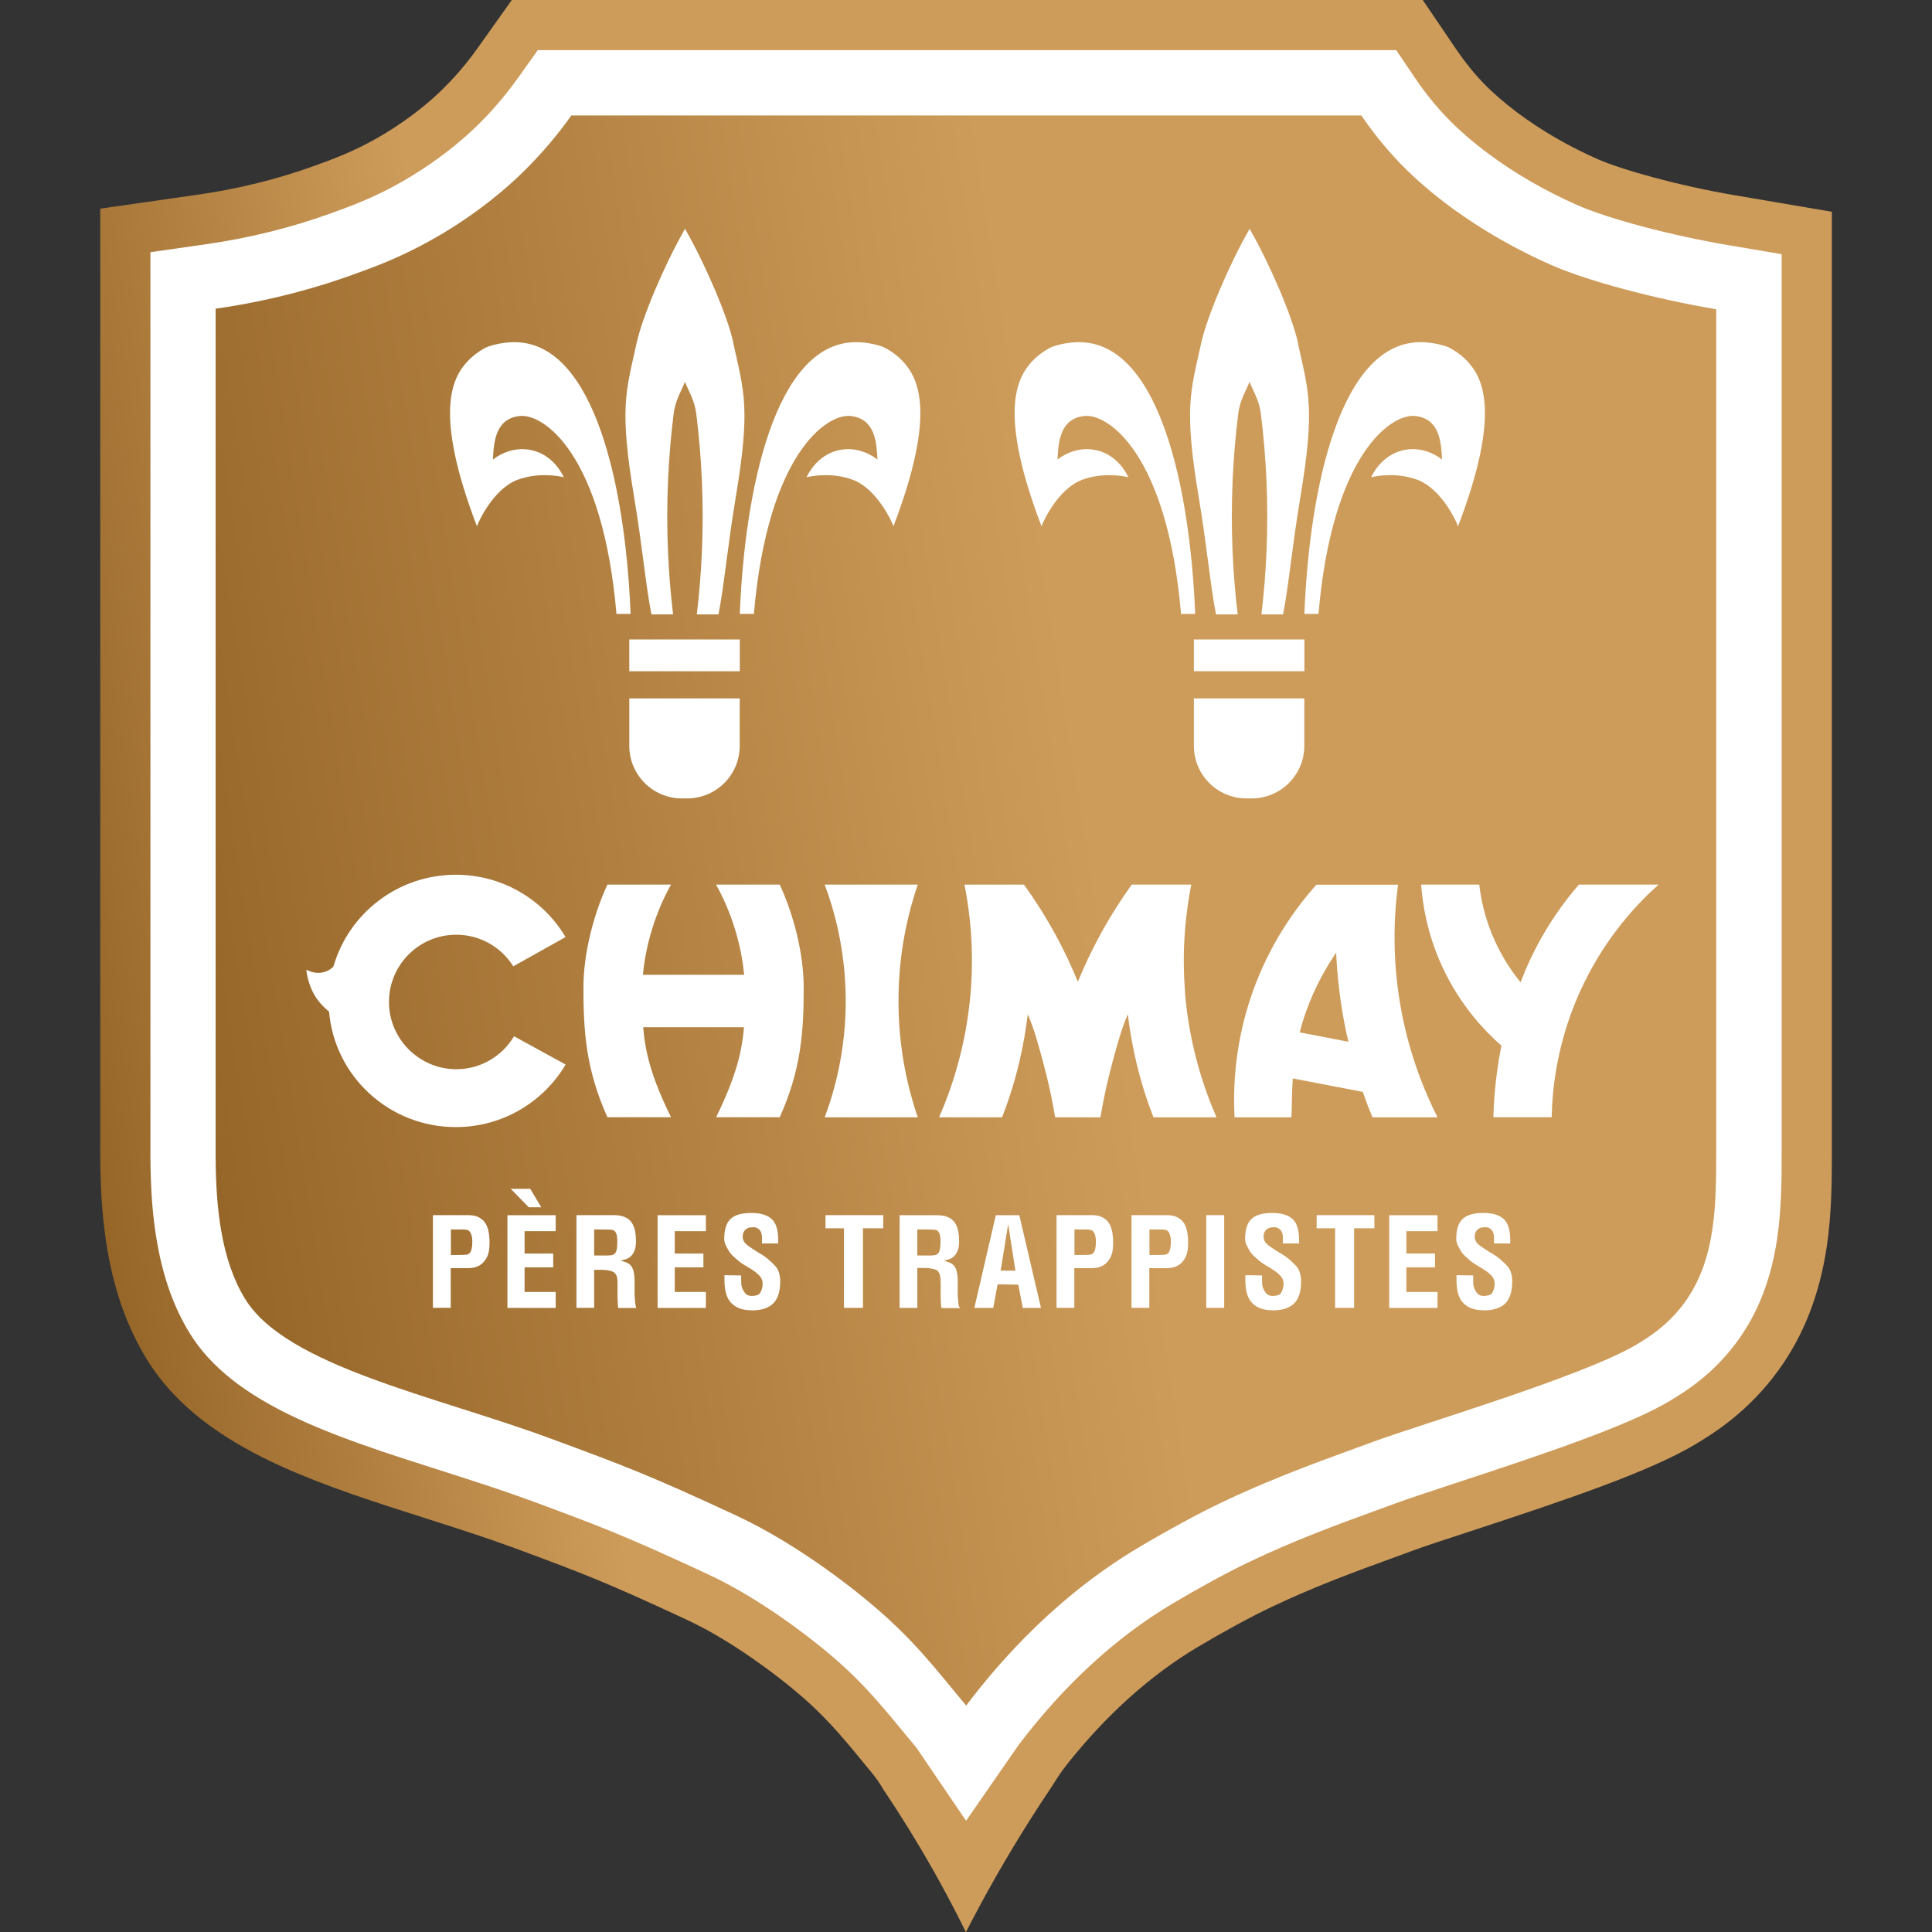 <?xml version="1.0" encoding="UTF-8"?>
<svg id="chimay" xmlns="http://www.w3.org/2000/svg" xmlns:xlink="http://www.w3.org/1999/xlink" viewBox="0 0 240.94 240.94">
  <rect x="0" y="0" width="240.94" height="240.94" fill="#333333" stroke="none"/>
  <defs>
    <style>
      .cls-1 {
        fill: url(#linear-gradient-2);
      }

      .cls-2 {
        fill: #fff;
      }

      .cls-3 {
        fill: url(#linear-gradient);
      }
    </style>
    <linearGradient id="linear-gradient" x1="9.85" y1="133.51" x2="239.64" y2="97.11" gradientUnits="userSpaceOnUse">
      <stop offset="0" stop-color="#966629"/>
      <stop offset=".25" stop-color="#ce9c5a"/>
    </linearGradient>
    <linearGradient id="linear-gradient-2" x1="23.1" y1="125.09" x2="222.74" y2="93.47" gradientUnits="userSpaceOnUse">
      <stop offset="0" stop-color="#966629"/>
      <stop offset=".57" stop-color="#ce9c5a"/>
    </linearGradient>
  </defs>
  <path class="cls-3" d="M177.43,0H63.83l-4.31,6.06c-1.36,1.91-2.91,3.71-4.6,5.34-2.2,2.12-5.02,4.19-7.94,5.85-3.06,1.73-5.53,2.62-7.91,3.48-4.53,1.63-9.31,2.81-14.21,3.52l-12.36,1.77v118.3c.02,4.59,.33,8.36,.95,11.87,.91,5.1,2.49,9.43,4.81,13.25,1.92,3.16,4.65,6.02,8.09,8.49,2.48,1.78,5.36,3.41,8.81,4.97,5.55,2.51,11.83,4.51,17.9,6.44,3.79,1.21,7.37,2.35,10.67,3.57h.03c8.88,3.29,11.56,4.28,21.93,9.11,5.83,2.71,11.47,7.19,13.06,8.5l.14,.12c3.81,3.12,6.06,5.85,8.66,9.02,.37,.45,.74,.9,1.13,1.37,.56,.67,1.06,1.39,1.49,2.15,1.15,1.71,2.3,3.49,3.43,5.34,2.63,4.28,4.9,8.45,6.86,12.44,2.32-4.54,4.97-9.23,8-14.01,.91-1.44,1.83-2.85,2.75-4.21,.43-.68,1.04-1.69,1.93-2.8,4.9-6.15,10.36-11.05,16.26-14.56,3.19-1.9,6.58-3.74,9.08-4.93,5.46-2.61,10.72-4.52,14.95-6.06,1-.36,1.95-.71,2.86-1.05,1.32-.49,4.06-1.39,6.97-2.34,12.49-4.09,22.5-7.5,28.22-10.91l.03-.02,.03-.02c1.92-1.16,6.42-3.87,10.24-9.15,3.14-4.34,5.11-9.36,6.02-15.34,.65-4.32,.65-8.52,.65-12.23V26.41l-11.99-2.04c-7.32-1.24-14.29-3.24-17.14-4.49-3.61-1.58-7.06-3.58-9.99-5.76-1.66-1.24-3.13-2.51-4.26-3.68-1.23-1.27-2.35-2.66-3.35-4.12l-4.29-6.32Z"/>
  <path class="cls-2" d="M174.11,6.26H67.06l-2.44,3.43c-1.59,2.23-3.39,4.33-5.37,6.23-2.57,2.47-5.83,4.87-9.18,6.78-3.52,2-6.37,3.02-8.88,3.93-4.92,1.77-10.12,3.06-15.44,3.82l-6.99,1v112.85c.02,4.22,.29,7.65,.86,10.8,.77,4.32,2.08,7.95,3.99,11.09,5.45,8.94,18.03,12.95,31.36,17.2,3.69,1.18,7.51,2.39,10.94,3.66h.03c9.06,3.36,11.79,4.37,22.4,9.3,6.5,3.02,12.67,7.91,14.4,9.34l.12,.1c4.29,3.51,6.84,6.61,9.54,9.89,.61,.74,1.24,1.51,1.89,2.28l6.19,9.11,6.54-9.44c5.68-7.5,12.14-13.44,19.21-17.65,3.35-1.99,6.93-3.94,9.58-5.2,5.73-2.74,11.15-4.71,15.5-6.3,.99-.36,1.93-.7,2.82-1.03,1.44-.53,4.11-1.41,7.2-2.43,11.7-3.84,21.81-7.26,26.96-10.34h.01s.01-.02,.01-.02c1.73-1.04,5.33-3.21,8.4-7.46,2.54-3.51,4.15-7.64,4.9-12.61,.58-3.86,.58-7.64,.58-11.29V31.7l-6.78-1.15c-6.97-1.18-14.79-3.26-18.61-4.93-4.04-1.77-7.92-4.01-11.22-6.48-1.92-1.43-3.66-2.94-5.02-4.35-1.48-1.53-2.83-3.2-4.02-4.96l-2.42-3.58h0Z"/>
  <path class="cls-1" d="M120.51,212.72c-3.55-4.21-6.54-8.36-12.51-13.23-.69-.57-8-6.69-16.25-10.52-10.92-5.07-13.87-6.16-23.03-9.55-14.52-5.37-33.02-9.02-38.17-17.46-2.97-4.87-3.63-11.34-3.66-17.69V38.5c7.2-1.03,12.97-2.75,17.05-4.22,2.82-1.01,6.09-2.21,10.14-4.51,5.75-3.26,9.49-6.72,10.81-7.99,2.83-2.72,4.91-5.33,6.36-7.38h98.53c1.14,1.69,2.75,3.81,4.9,6.04,.75,.78,2.73,2.77,6.01,5.22,2,1.49,6.43,4.6,12.82,7.41,4.49,1.97,12.81,4.19,20.52,5.5v104.6c0,6.85,.03,13.79-3.93,19.25-2.09,2.89-4.59,4.4-6.01,5.26-6.62,3.95-27.06,9.98-32.83,12.12-4.84,1.8-11.58,4.08-18.99,7.61-2.84,1.36-6.62,3.41-10.23,5.55-5.39,3.21-13.46,9.05-21.54,19.73Z"/>
  <g>
    <g>
      <rect class="cls-2" x="78.48" y="79.75" width="13.78" height="3.96"/>
      <path class="cls-2" d="M78.48,87.1v5.91c0,3.63,2.94,6.56,6.56,6.56h.65c3.63,0,6.56-2.94,6.56-6.56v-5.91h-13.78Z"/>
    </g>
    <path class="cls-2" d="M91.46,42.75c-.73-3.34-3.49-9.75-5.89-13.96h0s-.14-.29-.14-.29l-.13,.27c-2.4,4.21-5.16,10.64-5.9,13.98-1.34,6.1-2.19,8.06-.31,19.29,.99,5.9,1.45,11.06,2.15,14.58h2.7c-.59-4.92-.9-10.54-.63-16.73,.13-2.9,.37-5.64,.69-8.22,.19-1.67,.88-2.73,1.39-3.98,0,0,.01-.03,.03-.09,.02,.06,.03,.09,.03,.09,.51,1.25,1.2,2.31,1.39,3.98,.32,2.58,.56,5.32,.69,8.22,.27,6.19-.04,11.81-.63,16.73h2.7c.7-3.53,1.16-8.68,2.15-14.58,1.88-11.23,1.03-13.18-.31-19.29Z"/>
    <path class="cls-2" d="M78.64,76.56c-.64-15.9-4.49-33.51-14.17-33.88-2.08-.08-3.76,.61-3.76,.61s-1.33,.6-2.44,1.81c-1.84,2.01-4.24,6.28,1.21,20.54,.16-.54,2.05-4.67,5.05-5.8,2.45-.92,4.97-.53,5.78-.32-.11-.25-1.25-2.75-3.98-3.37-2.66-.61-4.64,.99-4.86,1.17,.11-2.2,.3-5.09,3.32-5.44s10.38,4.78,12.09,24.68h1.76Z"/>
    <path class="cls-2" d="M92.26,76.56c.64-15.9,4.49-33.51,14.17-33.88,2.08-.08,3.76,.61,3.76,.61s1.33,.6,2.44,1.81c1.84,2.01,4.24,6.28-1.21,20.54-.16-.54-2.05-4.67-5.05-5.8-2.45-.92-4.97-.53-5.78-.32,.11-.25,1.25-2.75,3.98-3.37,2.66-.61,4.64,.99,4.86,1.17-.11-2.2-.3-5.09-3.32-5.44s-10.38,4.78-12.09,24.68h-1.76Z"/>
  </g>
  <g id="Peres_Trappistes" data-name="Peres Trappistes">
    <polygon class="cls-2" points="63.7 148.26 66.13 148.26 67.5 150.56 65.94 150.56 63.7 148.26"/>
    <path class="cls-2" d="M84.15,153.54v2.79h3.57v1.72h-3.57v3.07h3.88v1.99h-6.02v-11.56h6.02v1.99h-3.88Z"/>
    <path class="cls-2" d="M175.39,153.54v2.79h3.57v1.72h-3.57v3.07h3.88v1.99h-6.02v-11.56h6.02v1.99h-3.88Z"/>
    <path class="cls-2" d="M65.42,153.54v2.79h3.57v1.72h-3.57v3.07h3.88v1.99h-6.02v-11.56h6.02v1.99h-3.88Z"/>
    <path class="cls-2" d="M105.25,163.1v-9.92h-2.3v-1.64h7.2v1.64h-2.53v9.92h-2.37Z"/>
    <path class="cls-2" d="M166.5,163.1v-9.92h-2.3v-1.64h7.2v1.64h-2.53v9.92h-2.37Z"/>
    <path class="cls-2" d="M117.41,163.1c-.02-.07-.04-.17-.05-.32-.01-.15-.02-.31-.03-.49,0-.18-.01-.35-.02-.52,0-.17,0-.3,0-.39v-1.41c0-.74-.11-1.15-.33-1.43-.22-.28-1.07-.41-1.51-.41h-1.07v4.98h-2.21v-11.56h4.76c.43,.01,.81,.07,1.14,.19,.33,.12,.61,.3,.84,.55,.22,.25,.39,.58,.51,.99,.11,.41,.17,.92,.17,1.53,0,.45-.05,.82-.16,1.11-.11,.29-.25,.52-.42,.7-.17,.18-.37,.31-.59,.39-.22,.08-.44,.14-.66,.17v.05c.25,.08,.48,.16,.68,.24,.2,.08,.37,.21,.52,.38,.14,.17,.26,.41,.34,.73,.08,.32,.12,.74,.12,1.29v1.53c0,.09,0,.22,.02,.39,.01,.17,.03,.35,.04,.53s.04,.35,.07,.51c.03,.15,.16,.25,.19,.3h-2.35Zm-.12-8.31c0-.33-.03-.59-.08-.79-.05-.19-.13-.34-.22-.44-.1-.1-.22-.16-.37-.19-.15-.03-.84-.04-1.03-.04h-1.19v3.24h1.72c.18,0,.35-.02,.5-.05,.15-.03,.27-.1,.37-.21,.1-.11,.17-.26,.22-.46,.05-.2,.08-.74,.08-1.07Z"/>
    <path class="cls-2" d="M77.11,163.1c-.02-.07-.04-.17-.05-.32-.01-.15-.02-.31-.03-.49,0-.18-.01-.35-.02-.52,0-.17,0-.3,0-.39v-1.41c0-.74-.11-.92-.33-1.2-.22-.28-1.07-.41-1.51-.41h-1.07v4.74h-2.21v-11.56h4.76c.43,.01,.81,.07,1.14,.19,.33,.12,.61,.3,.84,.55,.22,.25,.39,.58,.51,.99,.11,.41,.17,.92,.17,1.53,0,.45-.05,.82-.16,1.11-.11,.29-.25,.52-.42,.7-.17,.18-.37,.31-.59,.39-.22,.08-.44,.14-.66,.17v.05c.25,.08,.48,.16,.68,.24,.2,.08,.37,.21,.52,.38,.14,.17,.26,.41,.34,.73,.08,.32,.12,.74,.12,1.29v1.53c0,.09,0,.22,.02,.39,.01,.17,.03,.35,.04,.53s.04,.35,.07,.51c.03,.15,.06,.25,.09,.3h-2.25Zm-.12-8.31c0-.33-.03-.59-.08-.79-.05-.19-.13-.34-.22-.44-.1-.1-.22-.16-.37-.19-.15-.03-.84-.04-1.03-.04h-1.19v3.24h1.72c.18,0,.35-.02,.5-.05,.15-.03,.27-.1,.37-.21,.1-.11,.17-.26,.22-.46,.05-.2,.08-.74,.08-1.07Z"/>
    <path class="cls-2" d="M126.99,160.21l-2.58-.04-.54,2.94h-2.36l2.68-11.56h2.93l2.7,11.56h-2.27l-.56-2.9Zm-2.2-1.75h1.84s-.9-5.78-.9-5.78l-.94,5.78Z"/>
    <path class="cls-2" d="M138.82,154.96c0,1.26-.23,1.81-.68,2.36-.45,.55-1.11,.83-1.98,.83h-2.18v4.95h-2.22v-11.56h4.53c.82,.02,1.45,.3,1.88,.82,.43,.53,.65,1.39,.65,2.6Zm-2.15-.17c0-.36-.02-.39-.07-.62-.05-.23-.12-.4-.21-.53-.09-.13-.21-.21-.34-.25-.14-.04-.3-.06-.48-.06h-1.57v3.18h1.01c.19,0,.91-.02,1.04-.06,.14-.04,.25-.12,.34-.24,.09-.12,.16-.3,.21-.52,.05-.23,.07-.53,.07-.9Z"/>
    <path class="cls-2" d="M61.05,154.96c0,1.26-.23,1.81-.68,2.36-.45,.55-1.11,.83-1.98,.83h-2.18v4.95h-2.22v-11.56h4.53c.82,.02,1.45,.3,1.88,.82,.43,.53,.65,1.39,.65,2.6Zm-2.15-.17c0-.36-.02-.39-.07-.62-.05-.23-.12-.4-.21-.53-.09-.13-.21-.21-.34-.25-.14-.04-.3-.06-.48-.06h-1.57v3.18h1.01c.19,0,.91-.02,1.04-.06,.14-.04,.25-.12,.34-.24,.09-.12,.16-.3,.21-.52,.05-.23,.07-.53,.07-.9Z"/>
    <path class="cls-2" d="M148.17,154.96c0,1.26-.23,1.81-.68,2.36-.45,.55-1.11,.83-1.98,.83h-2.18v4.95h-2.22v-11.56h4.53c.82,.02,1.45,.3,1.88,.82,.43,.53,.65,1.39,.65,2.6Zm-2.15-.17c0-.36-.02-.39-.07-.62-.05-.23-.12-.4-.21-.53-.09-.13-.21-.21-.34-.25-.14-.04-.3-.06-.48-.06h-1.57v3.18h1.01c.19,0,.91-.02,1.04-.06,.14-.04,.25-.12,.34-.24,.09-.12,.16-.3,.21-.52,.05-.23,.07-.53,.07-.9Z"/>
    <path class="cls-2" d="M152.67,163.1h-2.24v-11.56h2.24v11.56Z"/>
    <path class="cls-2" d="M158.68,163.4c-1.19,0-1.92-.31-2.5-.88s-.87-1.53-.87-2.85c0-.08,0-.18,0-.31,0-.13,0-.23,0-.33l2.08,.03c-.01,.13,.01,.85,.01,.95,0,.59,.29,.98,.45,1.22,.16,.24,.5,.39,.82,.39s.87-.07,1.04-.31c.17-.24,.36-.67,.36-1.22,0-.35-.11-.66-.32-.91-.21-.25-.48-.49-.81-.71-.32-.22-.68-.44-1.06-.66-.38-.22-.74-.48-1.06-.77-.32-.29-.76-.64-.97-1.04-.21-.4-.57-.89-.57-1.47s.06-1.09,.19-1.5c.13-.41,.32-.75,.6-1.01,.27-.26,.62-.45,1.05-.57,.43-.12,.95-.18,1.55-.18,1.13,0,1.97,.25,2.52,.75,.55,.5,.82,1.37,.82,2.6,0,.08,0,.17,0,.29,0,.12,0,.07,0,.16h-2.02c0-.14,0-.66,0-.75,0-.45-.15-.8-.32-.96-.47-.41-.7-.3-.99-.3-.55,0-1.1,.38-1.1,1.16,0,.32,.11,.6,.33,.84,.22,.24,.62,.49,.94,.71,.32,.22,.68,.44,1.06,.66,.38,.23,.73,.49,1.06,.8,.32,.3,.74,.65,.96,1.06s.33,.91,.33,1.5c0,1.28-.3,2.21-.89,2.78s-1.49,.85-2.68,.85Z"/>
    <path class="cls-2" d="M185.01,163.4c-1.19,0-1.92-.31-2.5-.88s-.87-1.53-.87-2.85c0-.08,0-.18,0-.31,0-.13,0-.23,0-.33l2.08,.03c-.01,.13,.01,.85,.01,.95,0,.59,.29,.98,.45,1.22,.16,.24,.5,.39,.82,.39s.87-.07,1.04-.31c.17-.24,.36-.67,.36-1.22,0-.35-.11-.66-.32-.91-.21-.25-.48-.49-.81-.71-.32-.22-.68-.44-1.06-.66-.38-.22-.74-.48-1.06-.77-.32-.29-.76-.64-.97-1.04-.21-.4-.57-.89-.57-1.47s.06-1.09,.19-1.5c.13-.41,.32-.75,.6-1.01,.27-.26,.62-.45,1.05-.57,.43-.12,.95-.18,1.55-.18,1.13,0,1.97,.25,2.52,.75,.55,.5,.82,1.37,.82,2.6,0,.08,0,.17,0,.29,0,.12,0,.07,0,.16h-2.02c0-.14,0-.66,0-.75,0-.45-.15-.8-.32-.96-.47-.41-.7-.3-.99-.3-.55,0-1.1,.38-1.1,1.16,0,.32,.11,.6,.33,.84,.22,.24,.62,.49,.94,.71,.32,.22,.68,.44,1.06,.66,.38,.23,.73,.49,1.06,.8,.32,.3,.74,.65,.96,1.06s.33,.91,.33,1.5c0,1.28-.3,2.21-.89,2.78s-1.49,.85-2.68,.85Z"/>
    <path class="cls-2" d="M93.72,163.4c-1.19,0-1.92-.31-2.5-.88s-.87-1.53-.87-2.85c0-.08,0-.18,0-.31,0-.13,0-.23,0-.33l2.08,.03c-.01,.13,.01,.85,.01,.95,0,.59,.29,.98,.45,1.22,.16,.24,.5,.39,.82,.39s.87-.07,1.04-.31c.17-.24,.36-.67,.36-1.22,0-.35-.11-.66-.32-.91-.21-.25-.48-.49-.81-.71-.32-.22-.68-.44-1.06-.66-.38-.22-.74-.48-1.06-.77-.32-.29-.76-.64-.97-1.04-.21-.4-.57-.89-.57-1.47s.06-1.09,.19-1.5c.13-.41,.32-.75,.6-1.01,.27-.26,.62-.45,1.05-.57,.43-.12,.95-.18,1.55-.18,1.13,0,1.97,.25,2.52,.75,.55,.5,.82,1.37,.82,2.6,0,.08,0,.17,0,.29,0,.12,0,.07,0,.16h-2.02c0-.14,0-.66,0-.75,0-.45-.15-.8-.32-.96-.47-.41-.7-.3-.99-.3-.55,0-1.1,.38-1.1,1.16,0,.32,.11,.6,.33,.84,.22,.24,.62,.49,.94,.71,.32,.22,.68,.44,1.06,.66,.38,.23,.73,.49,1.06,.8,.32,.3,.74,.65,.96,1.06s.33,.91,.33,1.5c0,1.28-.3,2.21-.89,2.78s-1.49,.85-2.68,.85Z"/>
  </g>
  <g>
    <g>
      <rect class="cls-2" x="148.89" y="79.75" width="13.78" height="3.96"/>
      <path class="cls-2" d="M148.89,87.1v5.91c0,3.63,2.94,6.56,6.56,6.56h.65c3.63,0,6.56-2.94,6.56-6.56v-5.91h-13.78Z"/>
    </g>
    <path class="cls-2" d="M161.87,42.75c-.73-3.34-3.49-9.75-5.89-13.96h0s-.14-.29-.14-.29l-.13,.27c-2.4,4.21-5.16,10.64-5.9,13.98-1.34,6.1-2.19,8.06-.31,19.29,.99,5.9,1.45,11.06,2.15,14.58h2.7c-.59-4.92-.9-10.54-.63-16.73,.13-2.9,.37-5.64,.69-8.22,.19-1.67,.88-2.73,1.39-3.98,0,0,.01-.03,.03-.09,.02,.06,.03,.09,.03,.09,.51,1.25,1.2,2.31,1.39,3.98,.32,2.58,.56,5.32,.69,8.22,.27,6.19-.04,11.81-.63,16.73h2.7c.7-3.53,1.16-8.68,2.15-14.58,1.88-11.23,1.03-13.18-.31-19.29Z"/>
    <path class="cls-2" d="M149.05,76.56c-.64-15.9-4.49-33.51-14.17-33.88-2.08-.08-3.76,.61-3.76,.61s-1.33,.6-2.44,1.81c-1.84,2.01-4.24,6.28,1.21,20.54,.16-.54,2.05-4.67,5.05-5.8,2.45-.92,4.97-.53,5.78-.32-.11-.25-1.25-2.75-3.98-3.37-2.66-.61-4.64,.99-4.86,1.17,.11-2.2,.3-5.09,3.32-5.44s10.38,4.78,12.09,24.68h1.76Z"/>
    <path class="cls-2" d="M162.67,76.56c.64-15.9,4.49-33.51,14.17-33.88,2.08-.08,3.76,.61,3.76,.61s1.33,.6,2.44,1.81c1.84,2.01,4.24,6.28-1.21,20.54-.16-.54-2.05-4.67-5.05-5.8-2.45-.92-4.97-.53-5.78-.32,.11-.25,1.25-2.75,3.98-3.37,2.66-.61,4.64,.99,4.86,1.17-.11-2.2-.3-5.09-3.32-5.44s-10.38,4.78-12.09,24.68h-1.76Z"/>
  </g>
  <g id="Chimay">
    <path class="cls-2" d="M64.11,129.23c-1.5,2.52-4.28,4.2-7.44,4.11-4.36-.12-7.95-3.63-8.15-7.99-.22-4.81,3.61-8.78,8.38-8.78,3,0,5.63,1.57,7.11,3.94l6.52-3.65c-2.76-4.65-7.85-7.77-13.68-7.77-7.2,0-13.28,4.77-15.22,11.29,0,0,0,0,0,0-.04,.14-.12,.26-.24,.35-.42,.32-.94,.56-1.54,.59-.73,.04-1.32-.21-1.65-.39,.08,.71,.29,1.76,.87,2.9,.5,.98,1.29,1.77,1.97,2.34,.69,8.06,7.5,14.39,15.8,14.39,5.84,0,10.94-3.14,13.7-7.8l-6.44-3.53Z"/>
    <path class="cls-2" d="M97.23,110.32h-7.93c1.94,3.48,3.16,7.49,3.5,11.25h-12.62c.34-3.76,1.56-7.77,3.5-11.25h-7.93c-1.73,3.74-2.99,8.59-2.99,12.85,0,5.41,.3,10.18,2.99,16.16h7.93c-2.42-4.94-3.21-8.01-3.47-11.23h12.57c-.26,3.22-1.06,6.28-3.47,11.23h7.93c2.69-5.98,2.99-10.75,2.99-16.16,0-4.26-1.26-9.12-2.99-12.85Z"/>
    <path class="cls-2" d="M114.45,139.34h-11.6c1.19-3.18,2.68-8.36,2.62-14.89-.06-6.13-1.46-11.03-2.62-14.13h11.6c-1.11,3.28-2.41,8.32-2.4,14.56,0,6.19,1.29,11.19,2.4,14.45Z"/>
    <path class="cls-2" d="M147.8,123.83c-.46-5.48,.1-10.13,.76-13.51h-7.42c-1.26,1.75-2.58,3.79-3.86,6.12-1.16,2.12-2.1,4.14-2.86,5.99-.76-1.85-1.69-3.87-2.86-5.99-1.28-2.33-2.6-4.37-3.86-6.12h-7.42c.67,3.38,1.22,8.02,.76,13.51-.56,6.69-2.39,12-3.93,15.51h7.86c.76-1.94,1.5-4.2,2.11-6.74,.53-2.21,.87-4.26,1.09-6.11,.8,1.82,1.31,3.76,1.89,5.89,.66,2.4,1.14,4.66,1.49,6.75,0,0,.03,.21,.04,.21h5.64s.04-.21,.04-.21c.35-2.09,.84-4.35,1.49-6.75,.58-2.13,1.09-4.07,1.89-5.89,.22,1.85,.56,3.9,1.09,6.11,.61,2.54,1.35,4.8,2.11,6.74h7.86c-1.53-3.5-3.37-8.82-3.93-15.51Z"/>
    <path class="cls-2" d="M171.17,139.34h8.1c-1.57-3.11-3.38-7.49-4.44-12.94-1.29-6.6-.99-12.24-.48-16.07h-10.18c-2.21,2.47-5.33,6.57-7.57,12.34-2.69,6.97-2.83,13.12-2.64,16.67h7.09c.07-1.31,.05-2.96,.17-4.85l8.73,1.68c.4,1.13,.8,2.19,1.21,3.17Zm-9.08-10.59c.2-.82,.45-1.66,.76-2.52,1.1-3.1,2.52-5.58,3.78-7.42,.12,2.62,.42,5.6,1.04,8.84,.15,.78,.31,1.53,.49,2.27l-6.06-1.17Z"/>
    <path class="cls-2" d="M177.22,110.32h7.26c.2,1.77,.69,4.28,1.95,7.03,1.01,2.22,2.2,3.93,3.2,5.15,.65-1.71,1.52-3.65,2.69-5.71,1.51-2.65,3.14-4.8,4.59-6.47h9.93c-2.53,2.25-6.4,6.29-9.35,12.38-3.33,6.87-3.91,13.12-3.98,16.63h-7.27c.04-1.73,.18-3.62,.45-5.63,.16-1.16,.34-2.26,.55-3.3-1.96-1.72-5.11-4.93-7.39-9.88-1.88-4.08-2.44-7.78-2.62-10.2Z"/>
  </g>
</svg>